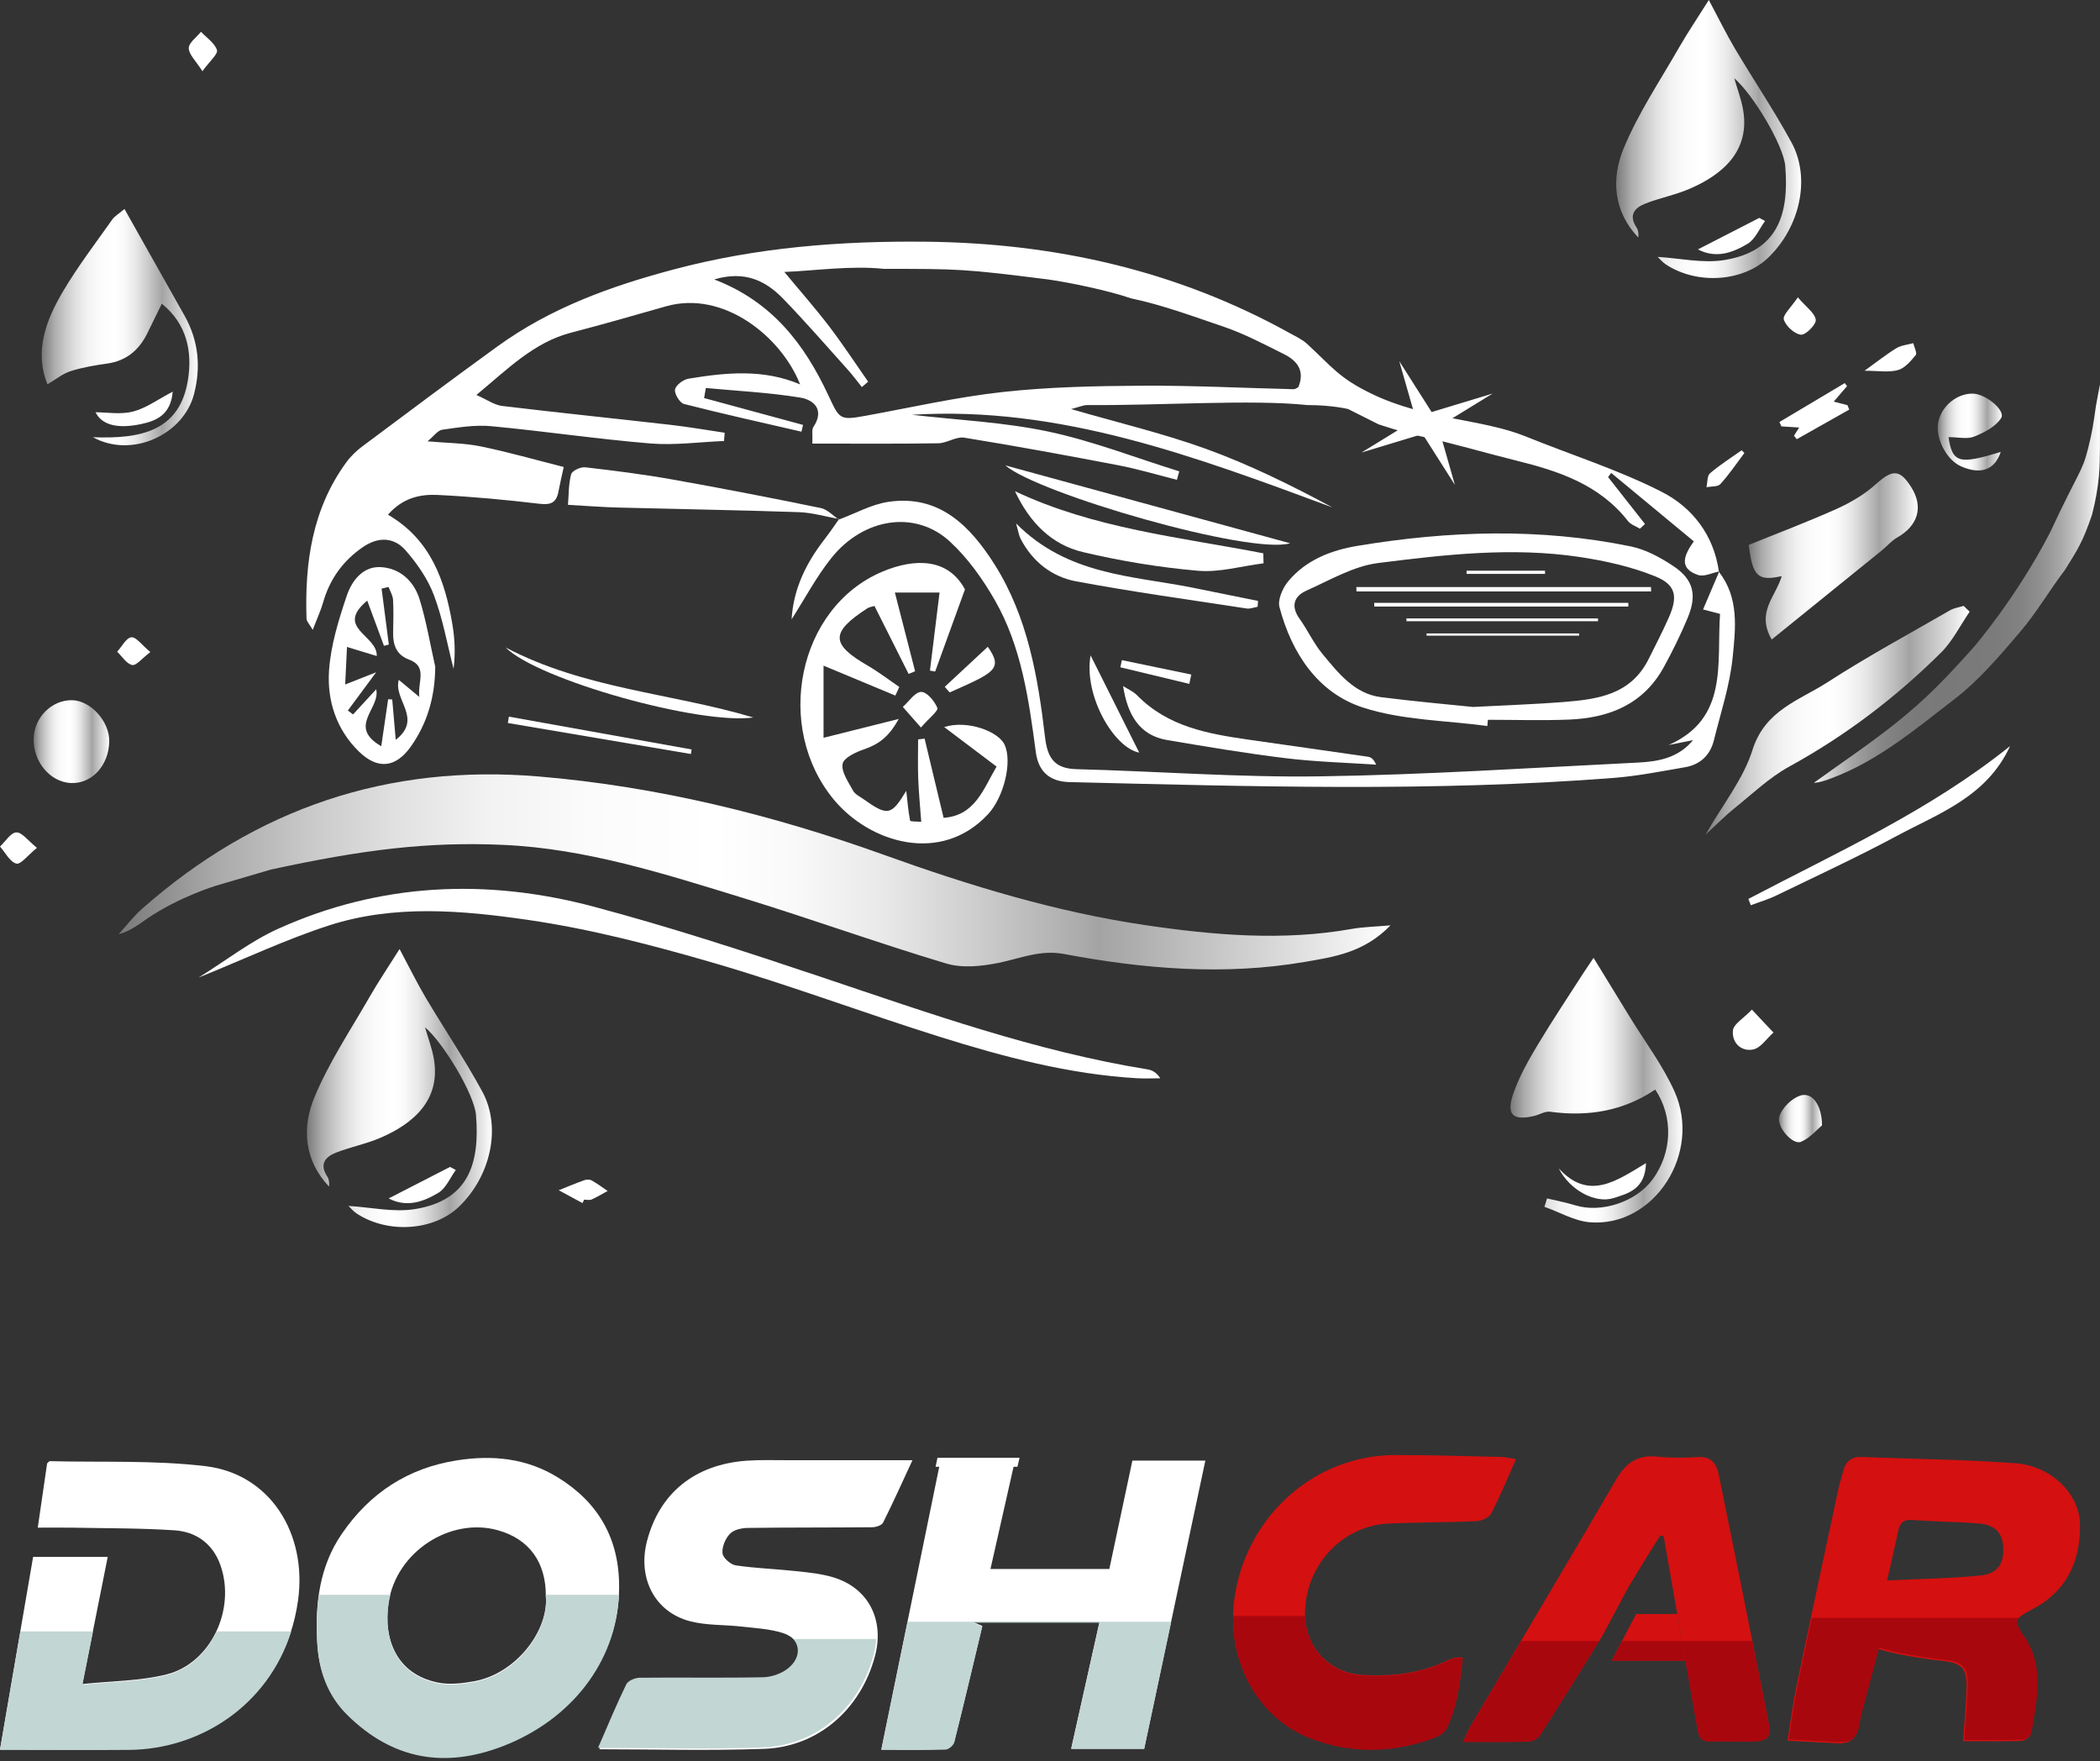 <svg xmlns="http://www.w3.org/2000/svg" width="285" height="239" viewBox="0 0 285 239" fill="none"><rect x="0" y="0" width="285" height="239" fill="#333333" stroke="none"/><path d="M84.024 215.389C83.983 224.828 77.908 233.093 68.239 236.826C60.36 239.866 53.262 238.654 47.124 232.587C44.429 229.924 43.248 226.535 43.049 222.769C42.774 217.579 43.344 212.59 46.361 208.164C50.199 202.534 55.405 199.19 62.002 198.154C66.817 197.397 71.457 197.84 75.735 200.483C81.207 203.864 84.064 208.776 84.024 215.389ZM74.077 216.565C74.099 211.947 71.801 208.806 67.537 207.625C61.094 205.842 53.799 210.554 52.741 217.425C51.99 222.306 53.757 227.155 59.425 228.3C60.993 228.616 62.727 228.417 64.332 228.128C70.121 227.086 74.493 221.153 74.077 216.565Z" fill="white"></path><path d="M74.072 216.396C74.072 216.49 74.08 216.581 74.08 216.677C74.498 221.265 70.126 227.2 64.334 228.24C62.73 228.528 60.995 228.73 59.428 228.412C53.759 227.266 51.993 222.415 52.743 217.537C52.802 217.147 52.886 216.768 52.984 216.394H43.285C42.973 218.5 42.934 220.67 43.052 222.878C43.251 226.644 44.43 230.033 47.126 232.696C53.267 238.766 60.363 239.977 68.241 236.935C77.605 233.321 83.594 225.458 84.005 216.394H74.072V216.396Z" fill="#C2D6D4"></path><path d="M0.005 237.352C1.486 228.743 2.975 220.083 4.495 211.247H14.62C13.48 216.97 12.381 222.478 11.18 228.503C15.139 228.083 18.979 228.103 22.599 227.198C28.607 225.695 32.042 218.369 29.911 212.357C28.875 209.438 26.597 207.84 23.706 207.645C19.152 207.339 14.575 207.377 10.009 207.286C8.478 207.256 6.946 207.281 5.125 207.281C5.592 204.077 6.001 201.274 6.395 198.561C6.577 198.404 6.668 198.257 6.756 198.26C13.808 198.437 20.921 198.108 27.898 198.94C36.699 199.992 41.708 208.126 40.449 217.152C38.675 229.881 28.253 237.258 17.506 237.342C11.758 237.385 6.008 237.349 0 237.349L0.005 237.352Z" fill="white"></path><path d="M29.404 221.356C28.081 224.224 25.679 226.523 22.601 227.292C18.98 228.197 15.141 228.177 11.183 228.597C11.677 226.111 12.155 223.716 12.624 221.356H2.771C1.841 226.756 0.92 232.115 0.003 237.446C6.011 237.446 11.758 237.481 17.508 237.438C27.04 237.365 36.311 231.551 39.524 221.356H29.404Z" fill="#C2D6D4"></path><path d="M81.343 237.344C82.659 234.332 83.83 231.489 85.171 228.733C85.415 228.232 86.359 227.835 86.982 227.83C92.557 227.772 98.137 227.878 103.713 227.767C104.867 227.744 106.207 227.289 107.113 226.57C109.226 224.891 108.793 222.385 106.23 221.573C104.451 221.009 102.519 220.92 100.647 220.705C98.3 220.435 95.866 220.569 93.61 219.97C88.83 218.702 86.51 214.107 87.806 209.11C89.494 202.602 94.272 198.71 101.311 198.199C103.142 198.065 104.99 198.133 106.83 198.131C112.452 198.123 118.076 198.131 123.834 198.131C122.471 201.067 121.218 203.859 119.85 206.593C119.661 206.97 118.898 207.22 118.399 207.225C112.769 207.279 107.137 207.243 101.506 207.319C100.672 207.329 99.609 207.552 99.072 208.106C98.452 208.743 97.963 209.896 98.054 210.756C98.12 211.386 99.156 212.296 99.857 212.4C102.608 212.805 105.4 212.896 108.168 213.194C109.812 213.371 111.485 213.543 113.062 214.014C117.825 215.432 120.067 219.755 118.746 224.714C116.829 231.924 111.03 237.023 103.722 237.294C96.322 237.567 88.903 237.354 81.343 237.354V237.344Z" fill="white"></path><path d="M107.674 222.4C108.653 223.526 108.464 225.172 106.933 226.386C106.028 227.104 104.687 227.559 103.533 227.582C97.958 227.693 92.38 227.587 86.802 227.645C86.178 227.653 85.235 228.05 84.992 228.548C83.648 231.305 82.477 234.15 81.163 237.16C88.724 237.16 96.142 237.372 103.543 237.099C110.85 236.831 116.649 231.73 118.566 224.519C118.758 223.796 118.874 223.085 118.918 222.395H107.676L107.674 222.4Z" fill="#C2D6D4"></path><path d="M153.683 198.182H163.584C160.811 211.235 158.06 224.181 155.282 237.246H145.377C146.654 231.528 147.901 225.949 149.208 220.099H132.073C132.457 220.261 132.844 220.423 133.311 220.618C132.059 225.85 130.824 231.093 129.51 236.313C129.404 236.738 128.749 237.302 128.336 237.317C125.499 237.406 122.66 237.363 119.612 237.363C122.308 224.204 124.963 211.242 127.632 198.223H137.735C136.615 203.18 135.515 208.043 134.421 212.889H150.553C151.616 207.891 152.642 203.068 153.681 198.182H153.683Z" fill="white"></path><path d="M137.686 198.521C137.703 198.45 137.718 198.379 137.735 198.306H127.633C127.618 198.376 127.603 198.447 127.588 198.521H137.686Z" fill="#C2D6D4" stroke="white" stroke-miterlimit="10"></path><path d="M123.177 220.051C121.993 225.827 120.807 231.614 119.612 237.446C122.66 237.446 125.499 237.489 128.336 237.4C128.749 237.388 129.401 236.824 129.51 236.396C130.824 231.174 132.059 225.931 133.311 220.701C132.846 220.506 132.457 220.344 132.073 220.182H149.208C147.901 226.032 146.654 231.614 145.377 237.329H155.282C156.51 231.553 157.733 225.802 158.953 220.051H123.177Z" fill="#C2D6D4"></path><path d="M266.413 236.255C266.585 233.85 266.794 231.68 266.88 229.505C267.008 226.321 266.41 225.618 263.308 225.324C261.366 225.14 255.998 224.254 254.888 223.693C254.19 226.311 253.355 229.404 252.539 232.499C252.374 233.121 252.256 233.761 252.15 234.396C251.894 235.941 250.971 236.612 249.5 236.543C247.308 236.44 245.116 236.316 242.596 236.182C243 233.678 243.295 231.273 243.787 228.911C245.654 219.935 247.581 210.974 249.5 202.009C249.675 201.189 249.95 200.395 250.159 199.583C250.496 198.273 251.294 197.638 252.63 197.692C259.61 197.962 266.602 198.033 273.565 198.546C278.318 198.898 282.208 202.666 282.285 206.766C282.363 211.007 281.04 214.801 277.44 217.365C276.771 217.843 276.038 218.228 275.319 218.627C273.344 219.735 273.12 220.127 274.458 222.039C277.43 226.285 276.249 230.82 275.541 235.327C275.484 235.694 274.771 236.199 274.347 236.215C271.784 236.298 269.218 236.255 266.415 236.255H266.413ZM256.109 214.442C260.643 214.224 264.772 214.189 268.863 213.764C271.169 213.524 272.005 212.087 271.865 209.854C271.747 207.95 270.704 206.88 268.482 206.71C265.48 206.483 262.464 206.455 259.46 206.242C258.34 206.164 257.853 206.634 257.629 207.659C257.179 209.727 256.706 211.791 256.111 214.444L256.109 214.442Z" fill="#D51010"></path><path d="M273.979 219.529H245.881C245.229 222.602 244.582 225.675 243.942 228.75C243.45 231.112 243.155 233.518 242.751 236.021C245.273 236.155 247.463 236.282 249.655 236.383C251.127 236.451 252.052 235.784 252.305 234.236C252.411 233.599 252.529 232.961 252.694 232.339C253.511 229.241 254.342 226.15 255.044 223.533C256.153 224.094 261.522 224.982 263.463 225.164C266.566 225.457 267.163 226.161 267.035 229.345C266.949 231.52 266.738 233.69 266.568 236.095C269.373 236.095 271.939 236.135 274.5 236.054C274.921 236.042 275.637 235.533 275.694 235.167C276.402 230.66 277.583 226.125 274.611 221.879C273.774 220.683 273.548 220.083 273.979 219.529Z" fill="#A9070E"></path><path d="M217.496 221.912C214.666 226.441 211.879 230.948 209.022 235.407C208.732 235.86 208.026 236.272 207.502 236.289C204.635 236.375 201.767 236.33 198.548 236.33C199.001 235.394 199.254 234.754 199.599 234.173C206.195 223.012 212.836 211.881 219.375 200.688C220.697 198.424 222.333 197.374 224.914 197.643C226.722 197.832 228.567 197.822 230.386 197.708C232.13 197.6 232.927 198.439 233.252 200.06C234.116 204.365 235.009 208.662 235.875 212.966C237.238 219.739 238.591 226.512 239.937 233.287C240.431 235.786 240.067 236.244 237.523 236.279C235.762 236.305 233.995 236.198 232.233 236.272C231.158 236.317 230.619 235.946 230.428 234.845C229.678 230.532 228.904 226.222 228.137 221.912L225.782 208.442L225.325 208.343C223.797 210.688 220.943 215.462 220.943 215.462L217.496 221.912Z" fill="#D51010"></path><path d="M227.629 219.003H222.05L218.728 225.326H228.745L227.629 219.003Z" fill="#D51010"></path><path d="M237.803 222.663H228.262C228.42 223.55 228.579 224.438 228.737 225.326C229.304 228.51 229.871 231.695 230.425 234.883C230.617 235.983 231.155 236.353 232.231 236.31C233.99 236.236 235.756 236.345 237.52 236.317C240.064 236.279 240.431 235.821 239.934 233.325C239.228 229.772 238.514 226.218 237.803 222.665V222.663Z" fill="#A9070E"></path><path d="M228.262 222.663H220.129L218.728 225.326H228.737C228.579 224.438 228.42 223.55 228.262 222.663Z" fill="#A9070E"></path><path d="M206.431 222.663C204.15 226.509 201.872 230.356 199.596 234.208C199.252 234.79 198.998 235.429 198.546 236.365C201.764 236.365 204.635 236.411 207.499 236.325C208.023 236.31 208.729 235.897 209.02 235.442C211.726 231.218 214.371 226.949 217.045 222.663H206.429H206.431Z" fill="#A9070E"></path><path d="M205.74 197.995C204.536 200.688 203.572 203.073 202.389 205.337C202.091 205.906 201.104 206.364 200.413 206.396C196.452 206.579 192.481 206.551 188.519 206.72C182.238 206.988 177.275 212.246 177.113 218.685C176.995 223.319 180.26 226.996 184.858 227.266C188.925 227.507 192.906 227.074 196.641 225.213C196.919 225.074 197.229 224.985 197.534 224.925C197.768 224.879 198.016 224.914 198.521 224.914C198.152 228.286 197.77 231.541 196.321 234.512C196.011 235.15 195.089 235.605 194.355 235.868C188.945 237.798 183.505 237.916 178.08 235.911C170.687 233.174 166.309 225.172 167.554 216.72C169.176 205.709 178.395 197.474 189.262 197.433C194.109 197.416 198.956 197.583 203.803 197.689C204.34 197.702 204.871 197.853 205.737 197.995H205.74Z" fill="#D51010"></path><path d="M197.532 224.992C197.227 225.053 196.917 225.142 196.639 225.281C192.904 227.142 188.923 227.572 184.856 227.334C180.43 227.074 177.248 223.655 177.12 219.267H167.35C167.203 226.765 171.415 233.513 178.08 235.979C183.503 237.984 188.945 237.865 194.355 235.936C195.089 235.675 196.011 235.218 196.321 234.58C197.77 231.606 198.149 228.354 198.521 224.982C198.016 224.982 197.768 224.944 197.534 224.992H197.532Z" fill="#A9070E"></path><path d="M128.216 93.193C130.147 91.395 132.081 89.601 134.057 87.759C136.214 90.823 134.873 91.278 128.884 93.952C128.66 93.697 128.436 93.445 128.213 93.19L128.216 93.193Z" fill="white"></path><path d="M124.981 98.712C123.874 97.454 123.2 96.684 122.525 95.918C123.356 95.185 124.175 93.897 125.013 93.883C125.779 93.868 126.84 95.127 127.213 96.057C127.369 96.447 126.084 97.446 124.981 98.716V98.712Z" fill="white"></path><path d="M243.993 40.344C245.147 41.697 246.303 42.47 246.424 43.393C246.506 44.013 245.058 45.483 244.416 45.414C243.536 45.319 242.358 44.25 242.091 43.353C241.911 42.747 243.078 41.715 243.993 40.344Z" fill="white"></path><path d="M253.042 50.308C254.691 49.122 255.972 48.097 257.356 47.251C258.02 46.846 258.882 46.781 259.655 46.562C259.787 47.113 260.205 47.915 259.996 48.17C259.322 48.991 258.506 49.965 257.573 50.217C256.299 50.563 254.869 50.304 253.045 50.304L253.042 50.308Z" fill="white"></path><path d="M79.052 163.244C77.976 162.661 76.901 162.081 75.826 161.497C76.976 161.038 78.118 160.556 79.286 160.141C79.587 160.031 80.024 160.017 80.29 160.166C81.046 160.586 81.745 161.111 82.465 161.596C81.741 161.99 81.039 162.424 80.29 162.756C80.002 162.883 79.616 162.778 79.275 162.778L79.048 163.248L79.052 163.244Z" fill="white"></path><path d="M5.014 115.041C3.768 116.048 2.814 117.336 2.218 117.179C1.345 116.949 0.727 115.687 0 114.866C0.738 114.177 1.458 112.97 2.221 112.944C2.988 112.919 3.793 114.064 5.014 115.041Z" fill="white"></path><path d="M27.474 9.669C26.573 8.243 25.625 7.393 25.618 6.536C25.615 5.799 26.683 5.051 27.276 4.311C28.042 5.124 29.128 5.828 29.444 6.795C29.614 7.316 28.461 8.294 27.471 9.665L27.474 9.669Z" fill="white"></path><path d="M152.256 89.572L161.677 91.527C161.588 91.95 161.496 92.37 161.407 92.793C158.289 92.041 155.17 91.294 152.047 90.543C152.115 90.218 152.186 89.897 152.253 89.572H152.256Z" fill="white"></path><path d="M20.402 88.477C19.264 89.338 18.49 90.345 17.94 90.232C17.174 90.075 16.574 89.072 15.903 88.43C16.538 87.73 17.128 86.548 17.826 86.471C18.476 86.402 19.246 87.518 20.402 88.474V88.477Z" fill="white"></path><path d="M236.737 61.469C235.669 62.888 234.672 64.373 233.484 65.678C233.122 66.079 232.238 65.977 231.592 66.109C231.738 65.463 231.674 64.558 232.068 64.223C233.416 63.07 234.924 62.118 236.375 61.09L236.737 61.465V61.469Z" fill="white"></path><path d="M209.686 77.867H199.037C199.037 77.725 199.037 77.579 199.034 77.436H209.682C209.682 77.579 209.682 77.725 209.686 77.867Z" fill="white"></path><path d="M224.077 80.246H184.092C184.088 80.049 184.081 79.856 184.078 79.659H224.067C224.07 79.856 224.077 80.049 224.081 80.246H224.077Z" fill="white"></path><path d="M220.993 82.302H186.511C186.508 82.135 186.501 81.967 186.497 81.795H220.983C220.986 81.963 220.99 82.131 220.993 82.302Z" fill="white"></path><path d="M216.881 84.294H190.88C190.88 84.166 190.872 84.039 190.869 83.915H216.871C216.871 84.042 216.878 84.17 216.881 84.294Z" fill="white"></path><path d="M214.312 86.249H193.612C193.612 86.147 193.604 86.048 193.604 85.946H214.305C214.305 86.048 214.309 86.147 214.312 86.249Z" fill="white"></path><path d="M202.576 53.396L195.199 57.926L197.451 65.794L193.059 58.889L184.775 61.4L192.152 56.87L189.9 49.002L194.291 55.908L202.576 53.396Z" fill="white"></path><path d="M224.961 34.858C227.991 35.036 231.089 35.759 234.006 35.288C241.198 34.128 242.841 29.208 242.28 22.508C242.042 19.685 237.845 12.704 235.365 10.621C235.794 12.102 236.284 13.393 236.536 14.732C237.604 20.429 233.821 23.671 229.329 25.608C227.392 26.447 225.277 26.848 223.308 27.618C221.885 28.172 220.969 29.146 222.087 30.853C222.335 31.229 222.403 31.728 222.339 32.228C218.972 28.701 218.642 24.27 220.334 20.174C222.318 15.377 225.263 10.997 227.856 6.474C229.01 4.461 230.315 2.539 231.912 0C233.268 2.539 234.279 4.61 235.45 6.583C237.983 10.851 240.762 14.976 243.135 19.335C245.772 24.182 244.281 30.82 239.974 34.964C236.571 38.235 230.347 38.669 226.104 35.897C225.614 35.576 225.224 35.095 224.965 34.85L224.961 34.858Z" fill="url(#paint0_linear_611_168)"></path><path d="M239.544 29.984C238.774 31.038 238.21 32.457 237.188 33.07C235.179 34.274 232.923 35.131 230.428 33.843C233.313 32.362 236.035 30.962 238.76 29.565C239.022 29.703 239.281 29.846 239.544 29.984Z" fill="white"></path><path d="M47.277 163.627C50.307 163.806 53.405 164.528 56.321 164.058C63.514 162.898 65.156 157.978 64.596 151.277C64.358 148.454 60.16 141.473 57.68 139.391C58.11 140.871 58.599 142.163 58.851 143.501C59.919 149.198 56.137 152.441 51.645 154.378C49.707 155.216 47.593 155.618 45.623 156.387C44.2 156.942 43.285 157.915 44.403 159.622C44.651 159.998 44.718 160.498 44.654 160.998C41.287 157.471 40.957 153.039 42.65 148.943C44.633 144.147 47.578 139.766 50.172 135.244C51.325 133.23 52.631 131.308 54.228 128.77C55.583 131.308 56.594 133.38 57.765 135.353C60.299 139.62 63.077 143.746 65.451 148.104C68.087 152.951 66.597 159.59 62.289 163.733C58.887 167.005 52.663 167.439 48.419 164.667C47.93 164.346 47.539 163.864 47.28 163.62L47.277 163.627Z" fill="url(#paint1_linear_611_168)"></path><path d="M61.86 158.754C61.09 159.808 60.526 161.227 59.504 161.84C57.496 163.044 55.239 163.901 52.745 162.613C55.629 161.132 58.351 159.732 61.076 158.335C61.339 158.474 61.598 158.616 61.86 158.754Z" fill="white"></path><path d="M233.334 77.539C232.362 77.721 231.266 78.297 230.443 78.017C227.721 77.094 228.605 75.241 229.875 73.454C226.053 70.292 222.36 67.231 218.666 64.171C218.524 64.357 218.382 64.543 218.24 64.733C219.908 66.856 221.575 68.975 223.247 71.098C223.016 71.313 222.785 71.524 222.558 71.74C222.008 71.397 221.309 71.178 220.933 70.693C217.048 65.718 211.456 63.898 205.832 62.508C201.563 61.45 196.628 59.999 192.902 59.218C190.418 58.698 187.086 57.573 187.086 57.573L182.967 55.505C182.967 55.505 180.831 54.962 177.421 54.962C169.838 54.163 157.419 55.042 147.573 54.962C147.012 54.958 146.448 55.228 145.366 55.505C151.82 57.376 157.87 58.806 163.689 60.911C169.583 63.044 175.246 65.846 180.831 68.847C162.319 62.001 143.911 55.027 123.75 56.279C129.924 56.993 136.183 57.271 142.243 58.551C148.279 59.827 154.112 62.114 160.038 63.956C159.935 64.339 159.832 64.722 159.729 65.101C157.082 64.438 154.456 63.646 151.781 63.132C144.826 61.797 137.857 60.517 130.867 59.386C129.757 59.207 128.515 60.13 127.33 60.148C121.702 60.236 116.075 60.188 110.245 60.188C110.305 58.912 110.149 58.299 110.376 57.956C111.973 55.575 110.404 54.243 108.623 53.952C104.39 53.255 100.075 53.051 95.796 52.646C95.715 53.102 95.636 53.554 95.555 54.01C100.029 55.224 104.504 56.439 108.982 57.654C108.911 57.96 108.84 58.266 108.769 58.573C103.446 57.343 98.113 56.165 92.823 54.812C92.255 54.666 91.499 53.419 91.613 52.846C91.733 52.241 92.734 51.501 93.44 51.384C98.504 50.545 103.585 50.031 108.584 52.157C106.072 45.749 98.23 39.329 90.396 41.561C86.099 42.787 81.802 44.02 77.476 45.147C72.466 46.453 68.943 50.034 64.656 53.594C66.083 54.221 67.084 54.955 68.152 55.082C75.773 56.001 83.409 56.778 91.038 57.65C93.483 57.931 95.91 58.354 98.347 58.715C98.319 59.091 98.291 59.463 98.262 59.838C94.916 59.973 91.545 60.447 88.231 60.17C81.018 59.572 73.84 58.5 66.633 57.825C64.458 57.621 62.212 58 60.023 58.306C59.412 58.39 58.891 59.171 58.021 59.882C60.729 60.123 63.024 60.115 65.231 60.568C68.971 61.334 72.654 62.391 76.508 63.365C76.291 64.361 76.011 65.539 75.784 66.725C75.493 68.256 74.705 68.53 73.208 68.355C68.634 67.811 64.036 67.385 59.437 67.159C57.074 67.042 54.707 67.505 52.649 69.836C58.436 73.198 60.384 78.713 61.399 84.739C61.733 86.716 61.814 88.733 61.555 90.746C60.697 87.409 60.097 83.969 58.894 80.77C58.057 78.549 56.605 76.456 55.037 74.668C53.43 72.837 51.283 72.823 49.218 74.253C46.567 76.087 44.772 78.538 43.864 81.704C43.541 82.831 43.037 83.907 42.441 85.461C41.965 84.64 41.611 84.312 41.6 83.969C41.344 76.346 42.384 69.052 46.993 62.738C47.6 61.906 48.377 61.162 49.197 60.55C55.271 56.012 61.342 51.471 67.481 47.025C74.709 41.788 82.806 38.859 91.371 36.575C102.701 33.556 114.102 32.673 125.687 32.797C143.073 32.986 159.619 36.652 175.015 45.187C175.842 45.647 176.732 46.051 177.421 46.686C180.816 49.819 181.713 51.282 186.16 53.434C193.434 56.953 201.173 56.829 207.059 59.218C213.223 61.72 219.613 63.73 225.528 66.739C229.609 68.814 232.596 72.553 233.288 77.608C233.281 77.612 233.345 77.557 233.345 77.557L233.334 77.539ZM96.935 37.918C104.812 40.93 109.202 46.748 112.42 53.641C113.942 56.902 113.953 57.055 117.462 56.417C123.668 55.29 129.845 53.875 136.098 53.189C142.371 52.5 148.722 52.372 155.038 52.336C161.883 52.296 168.727 52.646 175.572 52.81C175.796 52.813 176.023 52.617 176.204 52.533C177.148 50.231 175.977 48.911 174.22 48.035C171.531 46.697 168.845 45.271 166.017 44.312C161.883 42.915 157.774 41.379 153.516 40.486C150.323 39.391 145.082 38.319 142.243 37.918C130.867 36.481 130.097 36.481 119.96 36.481C115.386 36.01 110.695 36.732 106.445 36.9C108.588 39.486 110.639 41.806 112.516 44.264C114.375 46.7 116.06 49.276 117.82 51.789L116.969 52.522C116.327 51.723 115.716 50.891 115.031 50.133C112.136 46.912 109.294 43.637 106.285 40.533C103.911 38.082 101.076 36.685 96.932 37.914L96.935 37.918Z" fill="white"></path><path d="M188.715 125.553C185.131 129.259 181.029 129.843 177.038 130.525C166.105 132.392 155.209 131.473 144.411 129.445C141.168 128.836 138.482 130.047 135.537 130.645C133.23 131.112 130.608 131.393 128.419 130.736C119.165 127.964 110.06 124.674 100.824 121.837C90.183 118.569 79.541 115.144 68.318 114.64C58.174 114.184 49.346 115.257 36.749 117.992L29.298 120.181C29.298 120.181 24.267 121.713 20.041 124.598C18.845 125.411 17.716 126.33 16.105 126.757C17.163 125.601 18.124 124.331 19.288 123.303C34.798 109.633 52.699 103.64 73.116 105.358C89.253 106.715 104.862 110.559 120.056 116.023C131.612 120.177 143.308 123.737 155.379 125.52C164.654 126.892 174.092 127.713 183.499 126.035C185 125.768 186.543 125.75 188.726 125.557L188.715 125.553Z" fill="url(#paint2_linear_611_168)"></path><path d="M130.956 79.979C129.547 83.864 128.231 87.489 126.914 91.118C126.68 91.075 126.446 91.034 126.208 90.991C126.63 87.544 127.056 84.097 127.51 80.403H121.45C122.408 84.141 123.302 87.613 124.193 91.086C123.898 91.202 123.604 91.319 123.309 91.436C121.78 88.394 120.254 85.356 118.679 82.219C118.313 82.336 117.965 82.372 117.699 82.547C112.682 85.808 112.717 87.398 117.788 90.334C119.268 91.191 120.634 92.245 122.053 93.212C121.872 93.602 121.691 93.989 121.51 94.379C118.451 93.103 115.393 91.83 111.767 90.32V100.109C115.297 99.223 118.324 98.464 121.964 97.552C120.666 99.967 119.218 101.003 117.291 101.663C116.166 102.046 114.499 102.815 114.353 103.651C114.158 104.749 115.148 106.12 115.776 107.287C116.042 107.779 116.677 108.075 117.171 108.421C120.467 110.763 120.953 110.679 122.993 107.305C123.16 108.761 123.263 110.074 123.515 111.354C123.543 111.492 124.42 111.456 125.026 111.514C124.874 109.428 124.686 107.531 124.615 105.628C124.547 103.866 124.601 102.097 124.601 100.328C124.895 100.291 125.186 100.255 125.481 100.219C126.336 103.786 127.194 107.356 128.06 110.971C132.322 110.654 133.415 107.145 135.249 104.015C132.946 102.279 130.544 100.463 128.138 98.65C131.307 97.651 135.48 99.252 136.321 101.014C137.435 103.348 136.225 108.17 134.117 110.449C127.705 117.376 118.001 114.341 113.157 108.491C104.993 98.632 108.271 82.423 119.725 77.576C124.228 75.672 128.713 75.763 130.959 79.979H130.956Z" fill="white"></path><path d="M26.949 132.643C30.76 130.269 34.032 127.705 37.693 126.049C51.581 119.768 66.034 119.152 80.56 123.018C91.01 125.797 101.325 129.167 111.593 132.614C126.127 137.491 140.572 142.648 155.748 145.103C156.358 145.201 156.937 145.5 157.469 146.31C156.415 146.31 155.361 146.361 154.311 146.303C145.11 145.766 136.25 143.414 127.504 140.671C117.306 137.472 107.272 133.694 97.021 130.707C88.671 128.274 80.184 126.056 71.615 124.812C62.684 123.518 53.49 122.712 44.645 125.571C38.829 127.453 33.244 130.097 26.949 132.643Z" fill="white"></path><path d="M113.843 70.5C116.082 69.672 118.264 68.436 120.57 68.093C127.404 67.083 131.616 71.273 134.984 76.599C139.479 83.715 140.867 91.866 141.832 100.073C142.169 102.936 143.184 104.289 146.097 104.366C157.125 104.65 168.156 105.504 179.177 105.34C193.548 105.128 207.908 104.18 222.268 103.472C225.017 103.337 227.76 102.87 229.769 100.427C228.665 100.649 227.558 100.872 226.455 101.091C234.616 97.48 232.962 90.017 233.434 83.299C232.621 83.084 231.954 82.909 231.131 82.693C231.908 80.866 232.614 79.207 233.324 77.54C233.328 77.536 233.267 77.594 233.271 77.587C236.042 81.085 235.542 85.279 235.144 89.211C234.761 93.004 233.523 96.714 232.6 100.445C232.086 102.524 230.695 103.76 228.662 104.107C225.465 104.65 222.271 105.296 219.049 105.548C194.431 107.47 169.789 106.708 145.146 106.12C142.454 106.057 140.93 104.703 140.576 102.057C139.625 94.919 138.635 87.745 135.008 81.428C133.344 78.528 131.311 75.68 128.884 73.455C124.204 69.173 117.171 70.256 112.8 75.749C110.777 78.291 109.223 81.234 107.431 84.036C107.68 79.859 109.429 76.365 111.902 73.17C112.594 72.28 113.225 71.339 113.882 70.42L113.832 70.497L113.843 70.5Z" fill="white"></path><path d="M201.85 98.512C196.202 97.743 190.319 97.739 184.968 96.003C178.897 94.029 175.313 88.701 173.642 82.373C173.379 81.373 174.082 79.776 174.823 78.882C177.272 75.931 180.731 74.644 184.297 74.053C196.627 72.014 209 71.609 221.316 74.141C223.342 74.556 225.336 75.636 227.093 76.807C229.843 78.638 230.343 80.731 229.027 83.875C228.083 86.129 227.001 88.332 225.83 90.473C223.019 95.612 218.346 97.414 212.96 97.637C209.288 97.786 205.604 97.666 201.925 97.666C201.9 97.95 201.875 98.231 201.854 98.516L201.85 98.512ZM199.902 95.926C205.026 95.653 208.613 95.543 212.19 95.255C216.764 94.887 221.299 94.307 223.74 89.43C224.676 87.559 225.638 85.692 226.486 83.777C227.721 80.99 227.476 79.36 224.684 78.222C221.412 76.887 217.86 76.099 214.362 75.574C205.225 74.203 196.081 75.253 187.019 76.398C183.676 76.821 180.483 78.722 177.303 80.14C175.646 80.881 175.125 82.216 176.367 83.952C177.474 85.506 178.286 87.3 179.496 88.755C181.654 91.349 183.815 94.132 187.416 94.595C192.064 95.189 196.737 95.594 199.91 95.926H199.902Z" fill="white"></path><path d="M209.962 162.61C211.225 162.916 212.509 163.15 213.748 163.536C217.307 164.649 222.061 163.084 224.3 160.006C226.947 156.369 227.121 151.536 224.634 147.838C220.291 150.774 215.483 151.544 210.366 150.847C209.681 150.752 208.933 151.248 208.198 151.42C205.282 152.105 204.373 151.245 205.395 148.334C206.197 146.055 207.41 143.899 208.656 141.824C210.668 138.461 212.854 135.207 214.968 131.91C215.295 131.403 215.639 130.911 216.267 129.97C218.148 133.033 219.67 135.51 221.188 137.99C223.229 141.328 225.624 144.497 227.231 148.046C231.038 156.442 224.485 166.556 215.774 165.845C213.677 165.674 211.658 164.474 209.603 163.748C209.72 163.368 209.841 162.986 209.958 162.606L209.962 162.61Z" fill="url(#paint3_linear_611_168)"></path><path d="M284.991 52.157C284.991 54.718 285.012 59.211 284.991 60.852C284.962 63.223 284.991 65.652 283.915 69.847C282.674 73.494 281.964 74.588 280.239 77.335C278.135 80.103 276.368 83.16 274.119 85.789C271.372 89.003 268.573 92.311 265.266 94.849C260.029 98.88 254.901 103.224 248.61 105.576C247.83 105.868 247.052 106.174 246.169 106.215C249.976 103.457 253.901 100.849 257.562 97.899C261.363 94.835 263.868 92.278 267.87 87.803C267.87 87.803 273.625 81.154 278.238 72.218C282.141 63.829 282.559 64.151 283.383 60.852C283.915 58.722 284.093 57.628 284.448 55.075L284.991 52.157Z" fill="url(#paint4_linear_611_168)"></path><path d="M16.893 28.355C19.682 33.308 22.364 38.067 25.043 42.827C26.938 46.197 27.293 49.79 26.324 53.499C24.901 58.956 17.922 62.253 12.61 59.324C19.054 59.576 24.426 58.536 25.519 51.479C26.101 47.715 25.373 43.954 21.96 41.211C21.279 42.601 20.647 43.874 20.03 45.151C18.894 47.492 17.163 48.955 14.569 49.327C12.894 49.564 11.202 49.845 9.591 50.355C8.519 50.694 7.582 51.475 6.436 52.146C4.616 47.594 6.266 43.389 8.597 39.461C10.588 36.102 12.979 32.987 15.229 29.791C15.552 29.332 16.095 29.033 16.893 28.358V28.355Z" fill="url(#paint5_linear_611_168)"></path><path d="M241.797 78.171C238.579 78.89 237.844 78.222 237.333 73.937C241.254 72.346 245.317 70.818 249.273 69.042C251.161 68.192 253.035 67.091 254.575 65.704C256.828 63.68 257.825 63.618 259.404 66.142C261.061 68.79 260.309 71.314 257.484 72.93C256.679 73.389 256.04 74.159 255.306 74.754C250.395 78.729 245.48 82.701 240.445 86.772C238.284 83.037 241.017 80.947 241.801 78.171H241.797Z" fill="url(#paint6_linear_611_168)"></path><path d="M267.309 82.999C266.028 84.867 264.992 86.993 263.423 88.55C257.264 94.667 250.426 99.843 242.833 104.012C240.118 105.5 237.791 107.743 235.339 109.712C234.104 110.705 232.986 111.853 231.457 113.265C233.834 109.107 236.598 105.7 237.83 101.779C239.54 96.334 244.192 95.043 247.996 92.585C253.403 89.094 259.066 86.027 264.637 82.813C265.19 82.492 265.872 82.405 266.496 82.211C266.769 82.474 267.039 82.737 267.312 82.996L267.309 82.999Z" fill="url(#paint7_linear_611_168)"></path><path d="M59.069 90.48C59.037 94.525 58.011 98.088 55.79 101.251C53.703 104.22 51.237 104.45 48.686 101.951C45.649 98.978 44.375 95.065 44.655 90.973C44.893 87.548 45.951 84.123 47.058 80.844C47.749 78.79 49.254 76.799 51.713 76.952C54.303 77.113 56.191 78.856 56.957 81.355C57.869 84.327 58.384 87.431 59.072 90.48H59.069ZM51.741 101.258C52.1 98.811 52.391 96.841 52.678 94.872C52.863 94.886 53.047 94.901 53.232 94.915C53.374 96.564 53.519 98.213 53.707 100.383C57.429 97.509 53.349 94.959 54.122 92.249C55.073 93.041 55.815 93.657 56.908 94.562C56.666 92.464 58.072 90.444 55.499 89.492C53.846 88.879 53.324 87.559 53.352 85.874C53.381 84.378 53.427 82.879 53.342 81.387C53.31 80.796 52.948 80.224 52.735 79.64C52.419 79.717 52.103 79.793 51.788 79.87C52.114 82.401 52.444 84.929 52.77 87.46C52.55 87.519 52.33 87.573 52.11 87.632C51.369 85.626 50.624 83.62 49.84 81.497C45.365 85.213 51.273 86.187 51.127 89.014C49.818 88.613 48.608 88.244 47.093 87.781C47.004 89.583 46.93 91.108 46.845 92.876C48.292 92.308 49.364 91.884 51.049 91.221C49.449 93.383 48.331 94.894 47.21 96.407C47.444 96.586 47.679 96.761 47.913 96.94C48.92 95.849 49.928 94.755 51.056 93.529C51.66 96.152 47.1 98.555 51.738 101.254L51.741 101.258Z" fill="white"></path><path d="M171.481 76.433C168.507 76.809 165.491 77.699 162.571 77.444C157.327 76.988 152.075 76.12 146.944 74.905C142.743 73.91 139.738 70.915 137.747 66.651C148.481 71.721 160.091 72.877 171.449 75.077C171.459 75.529 171.47 75.985 171.481 76.437V76.433Z" fill="white"></path><path d="M113.893 70.427C112.069 70.102 110.252 69.559 108.421 69.493C100.235 69.212 92.042 69.081 83.853 68.866C81.728 68.811 79.606 68.639 77.083 68.501C77.193 67.184 77.15 65.711 77.512 64.35C77.64 63.872 78.793 63.336 79.414 63.406C83.395 63.861 87.38 64.368 91.326 65.072C98.035 66.265 104.727 67.567 111.409 68.939C112.285 69.117 113.037 69.96 113.846 70.496C113.846 70.5 113.896 70.423 113.896 70.423L113.893 70.427Z" fill="white"></path><path d="M9.63 106.248C6.767 106.124 4.432 103.287 4.574 100.103C4.698 97.276 7.051 94.971 9.769 95.007C12.309 95.044 14.889 97.91 14.825 100.624C14.747 103.896 12.458 106.369 9.627 106.248H9.63Z" fill="url(#paint8_linear_611_168)"></path><path d="M152.423 93.092C153.055 93.5 153.786 93.803 154.304 94.328C158.505 98.625 163.955 99.57 169.462 100.365C174.859 101.141 180.259 101.893 185.653 102.681C186.054 102.739 186.43 102.987 186.76 103.757C182.679 103.479 178.577 103.374 174.522 102.881C169.121 102.225 163.749 101.32 158.384 100.412C154.602 99.77 153.005 96.921 152.423 93.095V93.092Z" fill="white"></path><path d="M137.907 71.032C144.908 78.068 153.64 78.101 161.847 79.738C164.814 80.329 167.773 80.938 170.736 81.54C170.714 81.803 170.697 82.069 170.675 82.332C170.179 82.416 169.664 82.638 169.192 82.565C161.46 81.38 153.704 80.311 146.015 78.874C142.761 78.265 140.118 76.219 138.5 73.086C138.28 72.663 138.219 72.152 137.9 71.036L137.907 71.032Z" fill="white"></path><path d="M136.438 63.147C148.758 66.517 161.663 70.044 175.089 73.716C169.59 75.314 140.87 66.973 136.438 63.147Z" fill="white"></path><path d="M237.28 121.971C249.38 115.618 261.888 109.997 272.799 101.229C269.626 108.119 263.183 110.333 257.449 113.411C252.084 116.293 246.552 118.849 241.073 121.505C239.963 122.044 238.763 122.391 237.607 122.829C237.5 122.544 237.39 122.26 237.284 121.975L237.28 121.971Z" fill="white"></path><path d="M264.439 59.317C264.971 62.833 265.901 63.052 271.528 61.316C270.726 63.763 268.817 64.456 266.124 63.27C264.112 62.384 262.569 59.295 263.073 57.158C263.573 55.02 265.62 53.379 267.735 53.408C269.481 53.434 272.231 55.699 271.585 56.724C270.843 57.902 269.282 58.693 267.923 59.24C266.972 59.623 265.755 59.313 264.442 59.313L264.439 59.317Z" fill="url(#paint9_linear_611_168)"></path><path d="M68.624 87.857C79.368 93.493 91.02 94.014 102.236 97.352C94.92 98.376 73.041 92.26 68.624 87.857Z" fill="white"></path><path d="M247.279 152.689C246.63 153.226 245.661 154.407 244.426 154.929C243.276 155.414 240.984 152.799 241.502 151.402C241.928 150.253 243.184 149.024 244.323 148.655C245.892 148.148 247.251 149.848 247.275 152.689H247.279Z" fill="url(#paint10_linear_611_168)"></path><path d="M250.671 52.394C250.139 53.014 249.603 53.634 248.862 54.495C249.621 54.692 250.171 54.831 250.721 54.973C250.803 55.174 250.888 55.374 250.969 55.575C248.595 56.913 246.222 58.256 243.848 59.594C243.72 59.437 243.596 59.277 243.468 59.12C243.656 58.821 243.844 58.526 244.174 58.008C243.294 57.953 242.528 57.902 241.765 57.854C241.673 57.657 241.581 57.461 241.488 57.264L250.363 51.978C250.465 52.117 250.568 52.259 250.671 52.398V52.394Z" fill="white"></path><path d="M148.009 88.927C150.429 93.767 152.622 98.147 154.609 102.119C151.174 101.477 147.037 94.365 148.009 88.927Z" fill="white"></path><path d="M93.759 102.308C85.481 100.908 77.203 99.507 68.925 98.103C68.971 97.815 69.017 97.526 69.063 97.238C77.327 98.723 85.595 100.207 93.859 101.692C93.827 101.896 93.795 102.1 93.763 102.308H93.759Z" fill="white"></path><path d="M211.548 158.539C215.622 162.996 219.397 160.22 223.385 157.817C223.282 161.329 221.022 161.927 218.964 162.569C216.53 163.324 213.102 161.555 211.548 158.543V158.539Z" fill="white"></path><path d="M237.755 136.991C238.976 138.286 239.828 139.194 240.683 140.102C239.771 140.905 238.955 142.192 237.929 142.4C236.325 142.725 235.009 141.507 235.183 139.807C235.272 138.953 236.567 138.231 237.755 136.991Z" fill="white"></path><path d="M12.966 55.936C14.488 55.936 16.365 56.279 18.054 55.841C19.839 55.382 21.442 54.182 23.44 53.142C23.17 56.282 21.247 57.096 19.133 57.544C15.719 58.27 13.739 57.533 12.966 55.932V55.936Z" fill="white"></path><defs><linearGradient id="paint0_linear_611_168" x1="219.337" y1="18.868" x2="244.441" y2="18.868" gradientUnits="userSpaceOnUse"><stop stop-color="#797979"></stop><stop offset="0.02" stop-color="#868686"></stop><stop offset="0.08" stop-color="#ABABAB"></stop><stop offset="0.15" stop-color="#C9C9C9"></stop><stop offset="0.22" stop-color="#E1E1E1"></stop><stop offset="0.29" stop-color="#F2F2F2"></stop><stop offset="0.37" stop-color="#FBFBFB"></stop><stop offset="0.47" stop-color="white"></stop><stop offset="0.53" stop-color="#F9F9F9"></stop><stop offset="0.6" stop-color="#E9E9E9"></stop><stop offset="0.67" stop-color="#CFCFCF"></stop><stop offset="0.76" stop-color="#AAAAAA"></stop><stop offset="0.77" stop-color="#A3A3A3"></stop><stop offset="0.94" stop-color="#E4E4E4"></stop><stop offset="1" stop-color="white"></stop></linearGradient><linearGradient id="paint1_linear_611_168" x1="41.653" y1="147.637" x2="66.757" y2="147.637" gradientUnits="userSpaceOnUse"><stop stop-color="#797979"></stop><stop offset="0.02" stop-color="#868686"></stop><stop offset="0.08" stop-color="#ABABAB"></stop><stop offset="0.15" stop-color="#C9C9C9"></stop><stop offset="0.22" stop-color="#E1E1E1"></stop><stop offset="0.29" stop-color="#F2F2F2"></stop><stop offset="0.37" stop-color="#FBFBFB"></stop><stop offset="0.47" stop-color="white"></stop><stop offset="0.53" stop-color="#F9F9F9"></stop><stop offset="0.6" stop-color="#E9E9E9"></stop><stop offset="0.67" stop-color="#CFCFCF"></stop><stop offset="0.76" stop-color="#AAAAAA"></stop><stop offset="0.77" stop-color="#A3A3A3"></stop><stop offset="0.94" stop-color="#E4E4E4"></stop><stop offset="1" stop-color="white"></stop></linearGradient><linearGradient id="paint2_linear_611_168" x1="16.095" y1="118.302" x2="188.715" y2="118.302" gradientUnits="userSpaceOnUse"><stop stop-color="#797979"></stop><stop offset="0.02" stop-color="#868686"></stop><stop offset="0.08" stop-color="#ABABAB"></stop><stop offset="0.15" stop-color="#C9C9C9"></stop><stop offset="0.22" stop-color="#E1E1E1"></stop><stop offset="0.29" stop-color="#F2F2F2"></stop><stop offset="0.37" stop-color="#FBFBFB"></stop><stop offset="0.47" stop-color="white"></stop><stop offset="0.53" stop-color="#F9F9F9"></stop><stop offset="0.6" stop-color="#E9E9E9"></stop><stop offset="0.67" stop-color="#CFCFCF"></stop><stop offset="0.76" stop-color="#AAAAAA"></stop><stop offset="0.77" stop-color="#A3A3A3"></stop><stop offset="0.94" stop-color="#E4E4E4"></stop><stop offset="1" stop-color="white"></stop></linearGradient><linearGradient id="paint3_linear_611_168" x1="204.991" y1="147.926" x2="228.338" y2="147.926" gradientUnits="userSpaceOnUse"><stop stop-color="#797979"></stop><stop offset="0.02" stop-color="#868686"></stop><stop offset="0.08" stop-color="#ABABAB"></stop><stop offset="0.15" stop-color="#C9C9C9"></stop><stop offset="0.22" stop-color="#E1E1E1"></stop><stop offset="0.29" stop-color="#F2F2F2"></stop><stop offset="0.37" stop-color="#FBFBFB"></stop><stop offset="0.47" stop-color="white"></stop><stop offset="0.53" stop-color="#F9F9F9"></stop><stop offset="0.6" stop-color="#E9E9E9"></stop><stop offset="0.67" stop-color="#CFCFCF"></stop><stop offset="0.76" stop-color="#AAAAAA"></stop><stop offset="0.77" stop-color="#A3A3A3"></stop><stop offset="0.94" stop-color="#E4E4E4"></stop><stop offset="1" stop-color="white"></stop></linearGradient><linearGradient id="paint4_linear_611_168" x1="246.172" y1="80.614" x2="285.001" y2="80.614" gradientUnits="userSpaceOnUse"><stop stop-color="white"></stop><stop offset="0.03" stop-color="#E1E1E1"></stop><stop offset="0.08" stop-color="#C1C1C1"></stop><stop offset="0.13" stop-color="#A6A6A6"></stop><stop offset="0.19" stop-color="#929292"></stop><stop offset="0.25" stop-color="#848484"></stop><stop offset="0.32" stop-color="#7B7B7B"></stop><stop offset="0.45" stop-color="#797979"></stop><stop offset="0.63" stop-color="#7B7B7B"></stop><stop offset="0.72" stop-color="#828282"></stop><stop offset="0.79" stop-color="#8F8F8F"></stop><stop offset="0.85" stop-color="#A2A2A2"></stop><stop offset="0.9" stop-color="#BABABA"></stop><stop offset="0.95" stop-color="#D8D8D8"></stop><stop offset="1" stop-color="white"></stop></linearGradient><linearGradient id="paint5_linear_611_168" x1="5.656" y1="44.385" x2="26.842" y2="44.385" gradientUnits="userSpaceOnUse"><stop stop-color="#797979"></stop><stop offset="0.02" stop-color="#868686"></stop><stop offset="0.08" stop-color="#ABABAB"></stop><stop offset="0.15" stop-color="#C9C9C9"></stop><stop offset="0.22" stop-color="#E1E1E1"></stop><stop offset="0.29" stop-color="#F2F2F2"></stop><stop offset="0.37" stop-color="#FBFBFB"></stop><stop offset="0.47" stop-color="white"></stop><stop offset="0.53" stop-color="#F9F9F9"></stop><stop offset="0.6" stop-color="#E9E9E9"></stop><stop offset="0.67" stop-color="#CFCFCF"></stop><stop offset="0.76" stop-color="#AAAAAA"></stop><stop offset="0.77" stop-color="#A3A3A3"></stop><stop offset="0.94" stop-color="#E4E4E4"></stop><stop offset="1" stop-color="white"></stop></linearGradient><linearGradient id="paint6_linear_611_168" x1="237.33" y1="75.494" x2="260.27" y2="75.494" gradientUnits="userSpaceOnUse"><stop stop-color="#797979"></stop><stop offset="0.02" stop-color="#868686"></stop><stop offset="0.08" stop-color="#ABABAB"></stop><stop offset="0.15" stop-color="#C9C9C9"></stop><stop offset="0.22" stop-color="#E1E1E1"></stop><stop offset="0.29" stop-color="#F2F2F2"></stop><stop offset="0.37" stop-color="#FBFBFB"></stop><stop offset="0.47" stop-color="white"></stop><stop offset="0.53" stop-color="#F9F9F9"></stop><stop offset="0.6" stop-color="#E9E9E9"></stop><stop offset="0.67" stop-color="#CFCFCF"></stop><stop offset="0.76" stop-color="#AAAAAA"></stop><stop offset="0.77" stop-color="#A3A3A3"></stop><stop offset="0.94" stop-color="#E4E4E4"></stop><stop offset="1" stop-color="white"></stop></linearGradient><linearGradient id="paint7_linear_611_168" x1="231.453" y1="97.738" x2="267.309" y2="97.738" gradientUnits="userSpaceOnUse"><stop stop-color="#797979"></stop><stop offset="0.02" stop-color="#868686"></stop><stop offset="0.08" stop-color="#ABABAB"></stop><stop offset="0.15" stop-color="#C9C9C9"></stop><stop offset="0.22" stop-color="#E1E1E1"></stop><stop offset="0.29" stop-color="#F2F2F2"></stop><stop offset="0.37" stop-color="#FBFBFB"></stop><stop offset="0.47" stop-color="white"></stop><stop offset="0.53" stop-color="#F9F9F9"></stop><stop offset="0.6" stop-color="#E9E9E9"></stop><stop offset="0.67" stop-color="#CFCFCF"></stop><stop offset="0.76" stop-color="#AAAAAA"></stop><stop offset="0.77" stop-color="#A3A3A3"></stop><stop offset="0.94" stop-color="#E4E4E4"></stop><stop offset="1" stop-color="white"></stop></linearGradient><linearGradient id="paint8_linear_611_168" x1="4.567" y1="100.628" x2="14.829" y2="100.628" gradientUnits="userSpaceOnUse"><stop stop-color="#797979"></stop><stop offset="0.02" stop-color="#868686"></stop><stop offset="0.08" stop-color="#ABABAB"></stop><stop offset="0.15" stop-color="#C9C9C9"></stop><stop offset="0.22" stop-color="#E1E1E1"></stop><stop offset="0.29" stop-color="#F2F2F2"></stop><stop offset="0.37" stop-color="#FBFBFB"></stop><stop offset="0.47" stop-color="white"></stop><stop offset="0.53" stop-color="#F9F9F9"></stop><stop offset="0.6" stop-color="#E9E9E9"></stop><stop offset="0.67" stop-color="#CFCFCF"></stop><stop offset="0.76" stop-color="#AAAAAA"></stop><stop offset="0.77" stop-color="#A3A3A3"></stop><stop offset="0.94" stop-color="#E4E4E4"></stop><stop offset="1" stop-color="white"></stop></linearGradient><linearGradient id="paint9_linear_611_168" x1="262.977" y1="58.624" x2="271.677" y2="58.624" gradientUnits="userSpaceOnUse"><stop stop-color="#797979"></stop><stop offset="0.02" stop-color="#868686"></stop><stop offset="0.08" stop-color="#ABABAB"></stop><stop offset="0.15" stop-color="#C9C9C9"></stop><stop offset="0.22" stop-color="#E1E1E1"></stop><stop offset="0.29" stop-color="#F2F2F2"></stop><stop offset="0.37" stop-color="#FBFBFB"></stop><stop offset="0.47" stop-color="white"></stop><stop offset="0.53" stop-color="#F9F9F9"></stop><stop offset="0.6" stop-color="#E9E9E9"></stop><stop offset="0.67" stop-color="#CFCFCF"></stop><stop offset="0.76" stop-color="#AAAAAA"></stop><stop offset="0.77" stop-color="#A3A3A3"></stop><stop offset="0.94" stop-color="#E4E4E4"></stop><stop offset="1" stop-color="white"></stop></linearGradient><linearGradient id="paint10_linear_611_168" x1="241.431" y1="151.778" x2="247.279" y2="151.778" gradientUnits="userSpaceOnUse"><stop stop-color="#797979"></stop><stop offset="0.02" stop-color="#868686"></stop><stop offset="0.08" stop-color="#ABABAB"></stop><stop offset="0.15" stop-color="#C9C9C9"></stop><stop offset="0.22" stop-color="#E1E1E1"></stop><stop offset="0.29" stop-color="#F2F2F2"></stop><stop offset="0.37" stop-color="#FBFBFB"></stop><stop offset="0.47" stop-color="white"></stop><stop offset="0.53" stop-color="#F9F9F9"></stop><stop offset="0.6" stop-color="#E9E9E9"></stop><stop offset="0.67" stop-color="#CFCFCF"></stop><stop offset="0.76" stop-color="#AAAAAA"></stop><stop offset="0.77" stop-color="#A3A3A3"></stop><stop offset="0.94" stop-color="#E4E4E4"></stop><stop offset="1" stop-color="white"></stop></linearGradient></defs></svg>